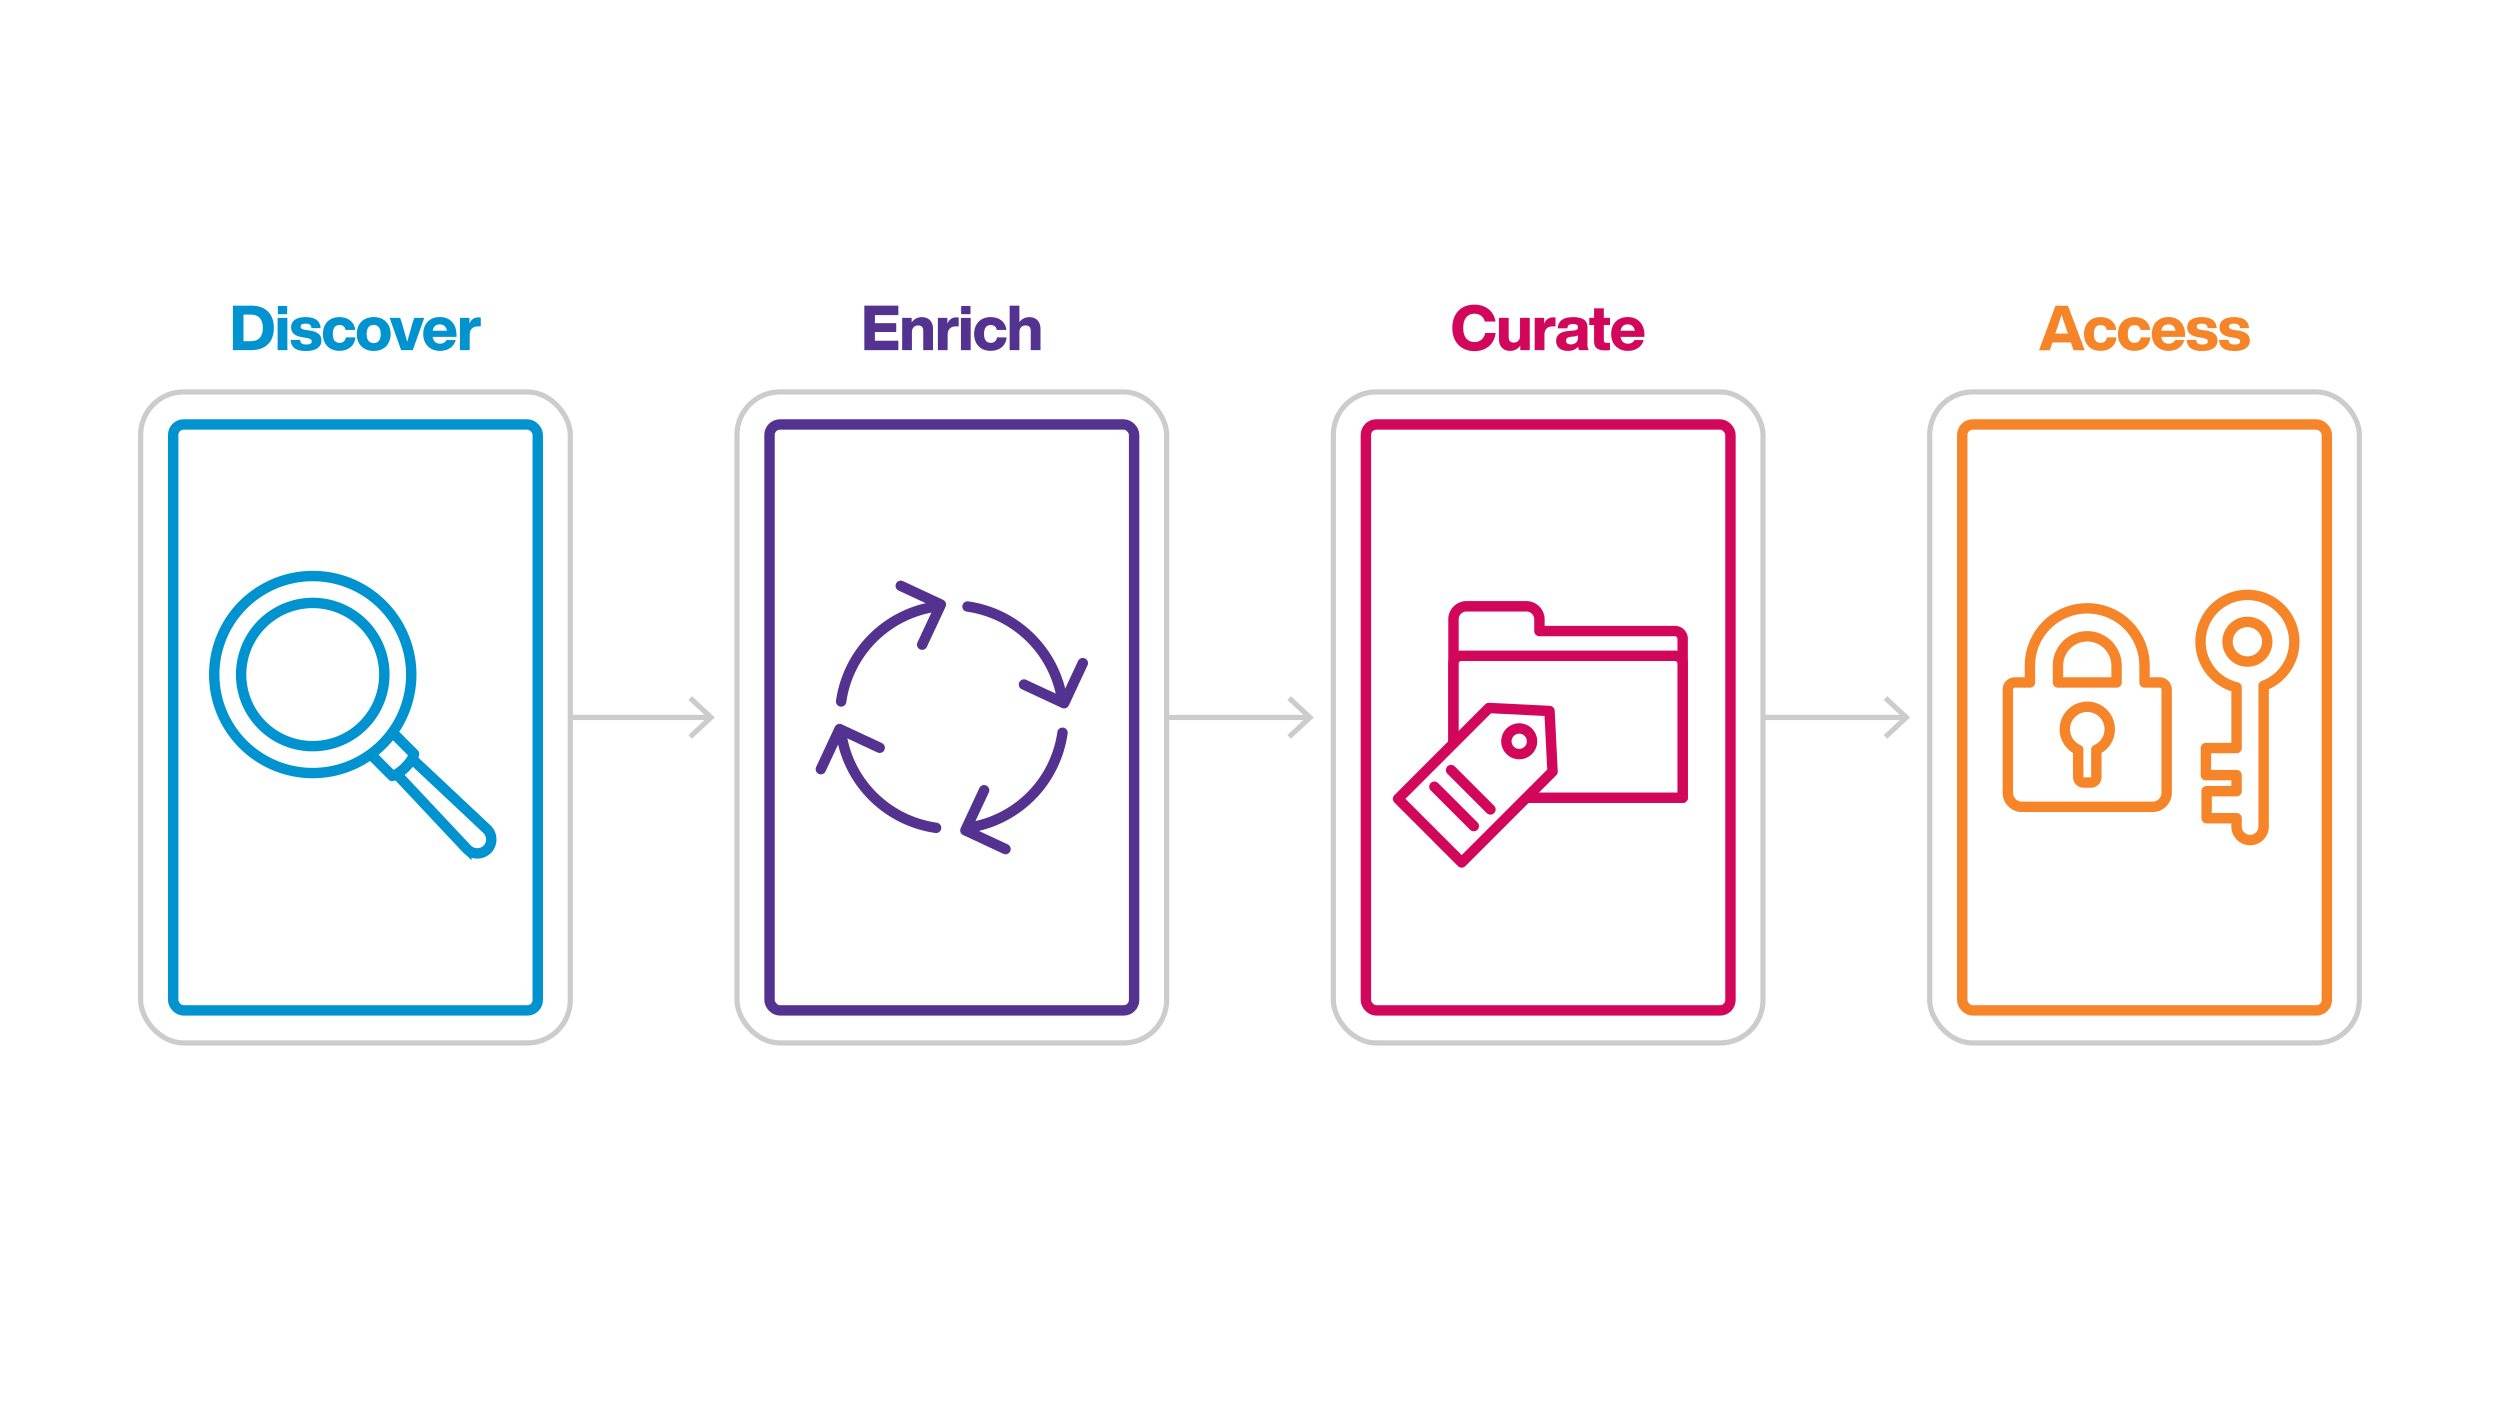 <svg id="art" xmlns="http://www.w3.org/2000/svg" xmlns:xlink="http://www.w3.org/1999/xlink" viewBox="0 0 1920 1080"><defs><filter id="Dropshadow_Rev02" x="0" y="0" width="200%" height="200%" name="Dropshadow_Rev02"><feOffset result="offOut" dx="6" dy="8" in="SourceGraphic"/><feColorMatrix result="matrixOut" values="0 0 0 0 0 0 0 0 0 0 0 0 0 0 0 0 0 0 0.5 0" in="offOut"/><feGaussianBlur result="blurOut" stdDeviation="10" in="matrixOut"/></filter></defs><line x1="273" y1="551" x2="544.66" y2="551" fill="none" stroke="#ccc" stroke-miterlimit="10" stroke-width="4"/><polygon points="531.41 567.36 528.68 564.43 543.13 551 528.68 537.57 531.41 534.64 549 551 531.41 567.36" fill="#ccc"/><line x1="733" y1="551" x2="1004.66" y2="551" fill="none" stroke="#ccc" stroke-miterlimit="10" stroke-width="4"/><polygon points="991.41 567.36 988.68 564.43 1003.13 551 988.68 537.57 991.41 534.64 1009 551 991.41 567.36" fill="#ccc"/><line x1="1191" y1="551" x2="1462.66" y2="551" fill="none" stroke="#ccc" stroke-miterlimit="10" stroke-width="4"/><polygon points="1449.41 567.36 1446.68 564.43 1461.13 551 1446.68 537.57 1449.41 534.64 1467 551 1449.41 567.36" fill="#ccc"/><path d="M1590.48,263h-14.21l-2,6H1566l12.58-34.18h9.64l12.87,34.18h-8.59Zm-2.3-6.77-2-5.86c-.91-2.54-1.92-5.66-2.88-8.64-1,3-2,6.1-2.83,8.64l-2,5.86Z" fill="#f68428"/><path d="M1600.52,256.53c0-7.88,4.94-13,12.72-13,6.81,0,11.42,3.79,12.09,9.88h-7.44c-.43-2.64-2.25-3.79-4.65-3.79-3.17,0-5.14,2.11-5.14,6.87s2,6.81,5.14,6.81c2.49,0,4.46-1.24,4.8-4.17h7.44c-.53,6.38-5.38,10.32-12.24,10.32C1605.51,269.49,1600.52,264.4,1600.52,256.53Z" fill="#f68428"/><path d="M1626.56,256.53c0-7.88,5-13,12.73-13,6.81,0,11.42,3.79,12.09,9.88h-7.44c-.43-2.64-2.25-3.79-4.65-3.79-3.17,0-5.14,2.11-5.14,6.87s2,6.81,5.14,6.81c2.49,0,4.46-1.24,4.8-4.17h7.44c-.53,6.38-5.38,10.32-12.24,10.32C1631.56,269.49,1626.56,264.4,1626.56,256.53Z" fill="#f68428"/><path d="M1678.15,258.73h-18.34c.53,3.56,2.74,5.24,5.67,5.24,2.5,0,4.13-1,5-2.79h7.11c-1.35,5.24-6.15,8.31-12.1,8.31-7.68,0-12.87-5.09-12.87-13s5-13,12.77-13,12.77,5.32,12.77,13.68ZM1659.86,254h11c-.53-3.07-2.5-4.89-5.52-4.89C1662.55,249.09,1660.44,250.53,1659.86,254Z" fill="#f68428"/><path d="M1679.38,261h7.3c.28,2.69,1.63,3.6,4.75,3.6s4.17-.91,4.17-2.4-.91-2.21-4.27-2.74l-3.21-.53c-5.24-.81-8.36-3.16-8.36-7.58,0-4.94,3.89-7.82,11.14-7.82,8.35,0,11.28,3.64,11.52,8.49h-7c-.1-2.69-1.87-3.5-4.56-3.5s-3.79.91-3.79,2.35,1.2,2.11,3.6,2.5l3.69.52c5.86.92,8.69,3.27,8.69,7.69,0,5.13-4.37,8-11.81,8S1679.81,267.18,1679.38,261Z" fill="#f68428"/><path d="M1704.19,261h7.3c.29,2.69,1.63,3.6,4.75,3.6s4.18-.91,4.18-2.4-.91-2.21-4.27-2.74l-3.22-.53c-5.23-.81-8.35-3.16-8.35-7.58,0-4.94,3.89-7.82,11.13-7.82,8.36,0,11.29,3.64,11.53,8.49h-7c-.1-2.69-1.88-3.5-4.57-3.5s-3.79.91-3.79,2.35,1.2,2.11,3.6,2.5l3.7.52c5.86.92,8.69,3.27,8.69,7.69,0,5.13-4.37,8-11.81,8S1704.63,267.18,1704.19,261Z" fill="#f68428"/><path d="M1115.38,251.82c0-11,6.63-17.86,17-17.86,8.12,0,14.84,4.47,16.18,13h-8.21c-1.05-4-4.13-6-8-6-5.52,0-8.59,4.08-8.59,10.85s3.07,10.85,8.59,10.85a7.87,7.87,0,0,0,8.17-6.91h8.11c-1.06,9.12-7.87,13.92-16.28,13.92C1122.25,269.68,1115.38,262.81,1115.38,251.82Z" fill="#d2075c"/><path d="M1174.86,244.14v24.77h-7.29v-3.5a9.19,9.19,0,0,1-7.78,4.08c-4.9,0-8.59-3-8.59-9.12V244.14h7.48v14.74c0,2.74,1.2,4.22,4,4.22,2.3,0,4.7-1.48,4.7-5.13V244.14Z" fill="#d2075c"/><path d="M1194.62,243.85v6.82h-1.92c-4.17,0-6.57,2.06-6.57,6.72v11.52h-7.49V244.14h7.29v4.61a6.93,6.93,0,0,1,7.06-5C1193.57,243.76,1194.09,243.81,1194.62,243.85Z" fill="#d2075c"/><path d="M1212.67,268.91a7,7,0,0,1-.63-2.78c-1.58,2.11-4.27,3.36-7.92,3.36-5.18,0-9-2.64-9-7.59,0-4.27,2.54-7.1,9.69-7.73l3.89-.33c2.11-.24,3.22-.87,3.22-2.45s-.82-2.5-3.79-2.5-4.13.72-4.37,3.27h-7.44c.38-5.47,3.88-8.59,11.85-8.59,7.78,0,11,2.92,11,7.63v13.15a8.68,8.68,0,0,0,1,4.56Zm-.77-9.74v-1.83a3.85,3.85,0,0,1-2.5,1l-3.07.34c-2.54.29-3.6,1.25-3.6,3s1.29,2.83,3.65,2.83C1209.26,264.45,1211.9,263.06,1211.9,259.17Z" fill="#d2075c"/><path d="M1231.74,249.61v11.57c0,1.83.91,2.16,2.83,2.16h1.92v5.57a27.09,27.09,0,0,1-3.45.19c-6.2,0-8.79-2-8.79-7.1V249.61h-3.7v-5.47h3.7V236.8h7.49v7.34h4.75v5.47Z" fill="#d2075c"/><path d="M1262.91,258.73h-18.34c.53,3.56,2.73,5.24,5.66,5.24,2.5,0,4.13-1,5-2.79h7.1c-1.34,5.24-6.14,8.31-12.1,8.31-7.68,0-12.86-5.09-12.86-13s5-13,12.77-13,12.77,5.32,12.77,13.68ZM1244.62,254h10.94c-.53-3.07-2.49-4.89-5.52-4.89C1247.3,249.09,1245.19,250.53,1244.62,254Z" fill="#d2075c"/><path d="M671.93,242v6.19H688.3V255H671.93v6.67h18v7.25H663.81V234.73h26.12V242Z" fill="#54328f"/><path d="M716.55,252.69v16.22h-7.49V254.17c0-2.73-1.2-4.22-4-4.22-2.31,0-4.7,1.49-4.7,5.14v13.82h-7.49V244.14h7.29v3.51a9.22,9.22,0,0,1,7.78-4.08C712.86,243.57,716.55,246.54,716.55,252.69Z" fill="#54328f"/><path d="M736.27,243.85v6.82h-1.92c-4.17,0-6.57,2.06-6.57,6.72v11.52h-7.49V244.14h7.3v4.61a6.92,6.92,0,0,1,7-5C735.22,243.76,735.75,243.81,736.27,243.85Z" fill="#54328f"/><path d="M738,244.14h7.49v24.77H738Zm.19-9.17h7.15v6.34h-7.15Z" fill="#54328f"/><path d="M748.13,256.53c0-7.88,5-13,12.72-13,6.82,0,11.43,3.79,12.1,9.88h-7.44c-.43-2.64-2.26-3.79-4.66-3.79-3.16,0-5.13,2.11-5.13,6.87s2,6.81,5.13,6.81c2.5,0,4.47-1.24,4.8-4.17h7.45c-.53,6.38-5.38,10.32-12.25,10.32C753.13,269.49,748.13,264.4,748.13,256.53Z" fill="#54328f"/><path d="M799.1,252.69v16.22h-7.49V254.17c0-2.73-1.2-4.22-4-4.22-2.31,0-4.71,1.49-4.71,5.14v13.82h-7.48V234.73h7.48v12.68a9.13,9.13,0,0,1,7.59-3.84C795.41,243.57,799.1,246.54,799.1,252.69Z" fill="#54328f"/><path d="M210.32,251.82c0,10.23-5.76,17.09-17.47,17.09h-14V234.73h14C204.56,234.73,210.32,241.6,210.32,251.82Zm-8.45,0c0-7.1-3.6-10.22-9.16-10.22H187v20.45h5.76C198.27,262.05,201.87,258.93,201.87,251.82Z" fill="#0093d0"/><path d="M213.21,244.14h7.49v24.77h-7.49Zm.19-9.17h7.15v6.34H213.4Z" fill="#0093d0"/><path d="M223.17,261h7.3c.29,2.69,1.63,3.6,4.75,3.6s4.18-.91,4.18-2.4-.91-2.21-4.27-2.74l-3.22-.53c-5.23-.81-8.35-3.16-8.35-7.58,0-4.94,3.89-7.82,11.13-7.82,8.36,0,11.29,3.64,11.53,8.49h-7c-.1-2.69-1.88-3.5-4.57-3.5s-3.79.91-3.79,2.35,1.2,2.11,3.6,2.5l3.7.52c5.86.92,8.69,3.27,8.69,7.69,0,5.13-4.37,8-11.81,8C227.49,269.63,223.61,267.18,223.17,261Z" fill="#0093d0"/><path d="M248,256.53c0-7.88,4.94-13,12.72-13,6.82,0,11.43,3.79,12.1,9.88h-7.44c-.43-2.64-2.26-3.79-4.66-3.79-3.17,0-5.14,2.11-5.14,6.87s2,6.81,5.14,6.81c2.5,0,4.47-1.24,4.8-4.17h7.44c-.53,6.38-5.37,10.32-12.24,10.32C253,269.49,248,264.4,248,256.53Z" fill="#0093d0"/><path d="M274,256.53c0-7.88,5.09-13,13-13s13,5.08,13,13-5.09,13-13,13S274,264.4,274,256.53Zm18.39,0c0-4.71-2.07-7-5.38-7s-5.43,2.25-5.43,7,2.07,7,5.43,7S292.42,261.23,292.42,256.53Z" fill="#0093d0"/><path d="M325.81,244.14,317,268.91h-8.93l-8.83-24.77h8.06l1.3,3.75c1.34,4.75,2.78,9.79,4.13,14.64,1.34-4.85,2.78-9.89,4.13-14.64l1.29-3.75Z" fill="#0093d0"/><path d="M350.59,258.73H332.25c.53,3.56,2.74,5.24,5.67,5.24,2.49,0,4.13-1,5-2.79H350c-1.34,5.24-6.14,8.31-12.09,8.31-7.68,0-12.87-5.09-12.87-13s5-13,12.77-13,12.77,5.32,12.77,13.68ZM332.3,254h10.95c-.53-3.07-2.5-4.89-5.52-4.89C335,249.09,332.88,250.53,332.3,254Z" fill="#0093d0"/><path d="M369.23,243.85v6.82h-1.92c-4.17,0-6.57,2.06-6.57,6.72v11.52h-7.49V244.14h7.29v4.61a6.93,6.93,0,0,1,7.06-5C368.18,243.76,368.71,243.81,369.23,243.85Z" fill="#0093d0"/><rect x="108" y="301" width="330" height="500" rx="33" fill="#fff"/><rect x="108" y="301" width="330" height="500" rx="33" fill="none" stroke="#ccc" stroke-miterlimit="10" stroke-width="4"/><g filter="url(#Dropshadow_Rev02)"><rect x="133" y="326" width="280" height="450" rx="8" fill="#fff"/></g><rect x="133" y="326" width="280" height="450" rx="8" fill="#fff"/><rect x="133" y="326" width="280" height="450" rx="8" fill="none" stroke="#0093d0" stroke-miterlimit="10" stroke-width="8"/><rect x="566" y="301" width="330" height="500" rx="33" fill="#fff"/><rect x="566" y="301" width="330" height="500" rx="33" fill="none" stroke="#ccc" stroke-miterlimit="10" stroke-width="4"/><g filter="url(#Dropshadow_Rev02)"><rect x="591" y="326" width="280" height="450" rx="8" fill="#fff"/></g><rect x="591" y="326" width="280" height="450" rx="8" fill="#fff"/><rect x="591" y="326" width="280" height="450" rx="8" fill="none" stroke="#54328f" stroke-miterlimit="10" stroke-width="8"/><rect x="1024" y="301" width="330" height="500" rx="33" fill="#fff"/><rect x="1024" y="301" width="330" height="500" rx="33" fill="none" stroke="#ccc" stroke-miterlimit="10" stroke-width="4"/><g filter="url(#Dropshadow_Rev02)"><rect x="1049" y="326" width="280" height="450" rx="8" fill="#fff"/></g><rect x="1049" y="326" width="280" height="450" rx="8" fill="#fff"/><rect x="1049" y="326" width="280" height="450" rx="8" fill="none" stroke="#d2075c" stroke-miterlimit="10" stroke-width="8"/><rect x="1482" y="301" width="330" height="500" rx="33" fill="#fff"/><rect x="1482" y="301" width="330" height="500" rx="33" fill="none" stroke="#ccc" stroke-miterlimit="10" stroke-width="4"/><g filter="url(#Dropshadow_Rev02)"><rect x="1507" y="326" width="280" height="450" rx="8" fill="#fff"/></g><rect x="1507" y="326" width="280" height="450" rx="8" fill="#fff"/><rect x="1507" y="326" width="280" height="450" rx="8" fill="none" stroke="#f68428" stroke-miterlimit="10" stroke-width="8"/><path d="M290.85,467.39a71.66,71.66,0,1,0-9.08,109l19.44,19.44a10.07,10.07,0,0,0,3.42-1.36l54,57.53a10.8,10.8,0,1,0,15.27-15.27l-57.5-54a11.8,11.8,0,0,0,1.55-3.69l-19.44-19.43A71.68,71.68,0,0,0,290.85,467.39Zm-9,92.38a59,59,0,1,1,0-83.41A59,59,0,0,1,281.89,559.77Z" fill="#fff" stroke="#0093d0" stroke-linecap="round" stroke-width="7"/><path d="M374.21,652.32h0a11,11,0,0,1-15.55-.28l-64.11-68.26,11.11-11.11,68.27,64.1A11,11,0,0,1,374.21,652.32Z" fill="#fff" stroke="#0093d0" stroke-linecap="round" stroke-linejoin="round" stroke-width="8"/><path d="M318,579.09s-.59,4.07-6.74,10.22-10,6.56-10,6.56l-25.69-25.69,16.78-16.77Z" fill="#fff" stroke="#0093d0" stroke-linecap="round" stroke-linejoin="round" stroke-width="8"/><path d="M318.19,584.48A32.13,32.13,0,0,1,313,591a30.46,30.46,0,0,1-6.64,5.23" fill="#fff" stroke="#0093d0" stroke-width="2.63"/><path d="M299.94,561.05a72.88,72.88,0,0,1-7.7,9.08,73.75,73.75,0,0,1-9.14,7.74" fill="#fff" stroke="#0093d0" stroke-width="6"/><path d="M240.18,593.73a75.66,75.66,0,1,1,53.5-22.16A75.16,75.16,0,0,1,240.18,593.73Zm0-130.64a55,55,0,1,0,38.88,16.1A54.62,54.62,0,0,0,240.18,463.09Z" fill="#fff"/><path d="M240.18,446.41a71.66,71.66,0,1,1-50.67,21,71.43,71.43,0,0,1,50.67-21m0,130.64a59,59,0,1,0-41.7-17.28,58.81,58.81,0,0,0,41.7,17.28m0-138.64a79.65,79.65,0,1,0,56.33,23.33,79.13,79.13,0,0,0-56.33-23.33Zm0,130.64a51,51,0,1,1,36.05-14.93,50.68,50.68,0,0,1-36.05,14.93Z" fill="#0093d0"/><circle cx="259.15" cy="519.2" r="16.82" fill="#fff"/><path d="M1286.28,484.64h-104v-9a10,10,0,0,0-10-10h-46a10,10,0,0,0-10,10v137h176v-122A6,6,0,0,0,1286.28,484.64Z" fill="#fff"/><path d="M1286.28,484.64h-104v-9a10,10,0,0,0-10-10h-46a10,10,0,0,0-10,10v137h176v-122A6,6,0,0,0,1286.28,484.64Z" fill="none" stroke="#d2075c" stroke-linecap="round" stroke-linejoin="round" stroke-width="8"/><path d="M1122.28,503.64h164a6,6,0,0,1,6,6v103a0,0,0,0,1,0,0h-176a0,0,0,0,1,0,0v-103A6,6,0,0,1,1122.28,503.64Z" fill="#fff" stroke="#d2075c" stroke-linecap="round" stroke-linejoin="round" stroke-width="8"/><polygon points="1192.35 592.58 1190.02 546.05 1143.5 543.73 1073.72 613.51 1122.57 662.36 1192.35 592.58" fill="#fff" stroke="#d2075c" stroke-linecap="round" stroke-linejoin="round" stroke-width="8"/><circle cx="1166.76" cy="569.31" r="9.87" fill="#fff" stroke="#d2075c" stroke-linecap="round" stroke-linejoin="round" stroke-width="8"/><line x1="1114.42" y1="591.41" x2="1144.66" y2="621.65" fill="#fff" stroke="#d2075c" stroke-linecap="round" stroke-linejoin="round" stroke-width="8"/><line x1="1101.63" y1="604.21" x2="1131.87" y2="634.45" fill="#fff" stroke="#d2075c" stroke-linecap="round" stroke-linejoin="round" stroke-width="8"/><path d="M646,538.71a85.87,85.87,0,0,1,73-72.91" fill="none" stroke="#54328f" stroke-linecap="round" stroke-linejoin="round" stroke-width="8"/><path d="M718.89,635.78a85.88,85.88,0,0,1-72.9-73" fill="none" stroke="#54328f" stroke-linecap="round" stroke-linejoin="round" stroke-width="8"/><path d="M816,562.77a85.88,85.88,0,0,1-73,73" fill="none" stroke="#54328f" stroke-linecap="round" stroke-linejoin="round" stroke-width="8"/><path d="M743.08,465.81a85.88,85.88,0,0,1,72.91,73" fill="none" stroke="#54328f" stroke-linecap="round" stroke-linejoin="round" stroke-width="8"/><polyline points="691.78 449.91 722.59 464.28 708.22 495.09" fill="none" stroke="#54328f" stroke-linecap="round" stroke-linejoin="round" stroke-width="8"/><polyline points="831.59 509.28 817.22 540.09 786.41 525.72" fill="none" stroke="#54328f" stroke-linecap="round" stroke-linejoin="round" stroke-width="8"/><polyline points="772.22 652.09 741.41 637.72 755.78 606.91" fill="none" stroke="#54328f" stroke-linecap="round" stroke-linejoin="round" stroke-width="8"/><polyline points="630.41 590.72 644.78 559.91 675.59 574.28" fill="none" stroke="#54328f" stroke-linecap="round" stroke-linejoin="round" stroke-width="8"/><path d="M1738.47,634.78V526.65a36,36,0,1,0-20.78,1.25v46.62h-23.56V595.3h23.56v12.32h-23V628.4h23v6.38a10.39,10.39,0,1,0,20.78,0Zm-27.71-141.93A15.24,15.24,0,1,1,1726,508.09,15.26,15.26,0,0,1,1710.76,492.85Z" fill="none" stroke="#f68428" stroke-linecap="round" stroke-linejoin="round" stroke-width="8"/><path d="M1658.59,524.15H1647V511.2a44,44,0,1,0-88,0v12.95h-11.57a5.41,5.41,0,0,0-5.41,5.41v79.27a10.81,10.81,0,0,0,10.81,10.81h100.38A10.81,10.81,0,0,0,1664,608.83V529.56A5.41,5.41,0,0,0,1658.59,524.15Zm-78.07-12.95a22.48,22.48,0,0,1,45,0v12.95h-45ZM1610,575.83v20.92a4.25,4.25,0,0,1-4.25,4.25h-5.44a4.25,4.25,0,0,1-4.25-4.25V575.83a17.25,17.25,0,1,1,13.94,0Z" fill="none" stroke="#f68428" stroke-linecap="round" stroke-linejoin="round" stroke-width="8"/></svg>